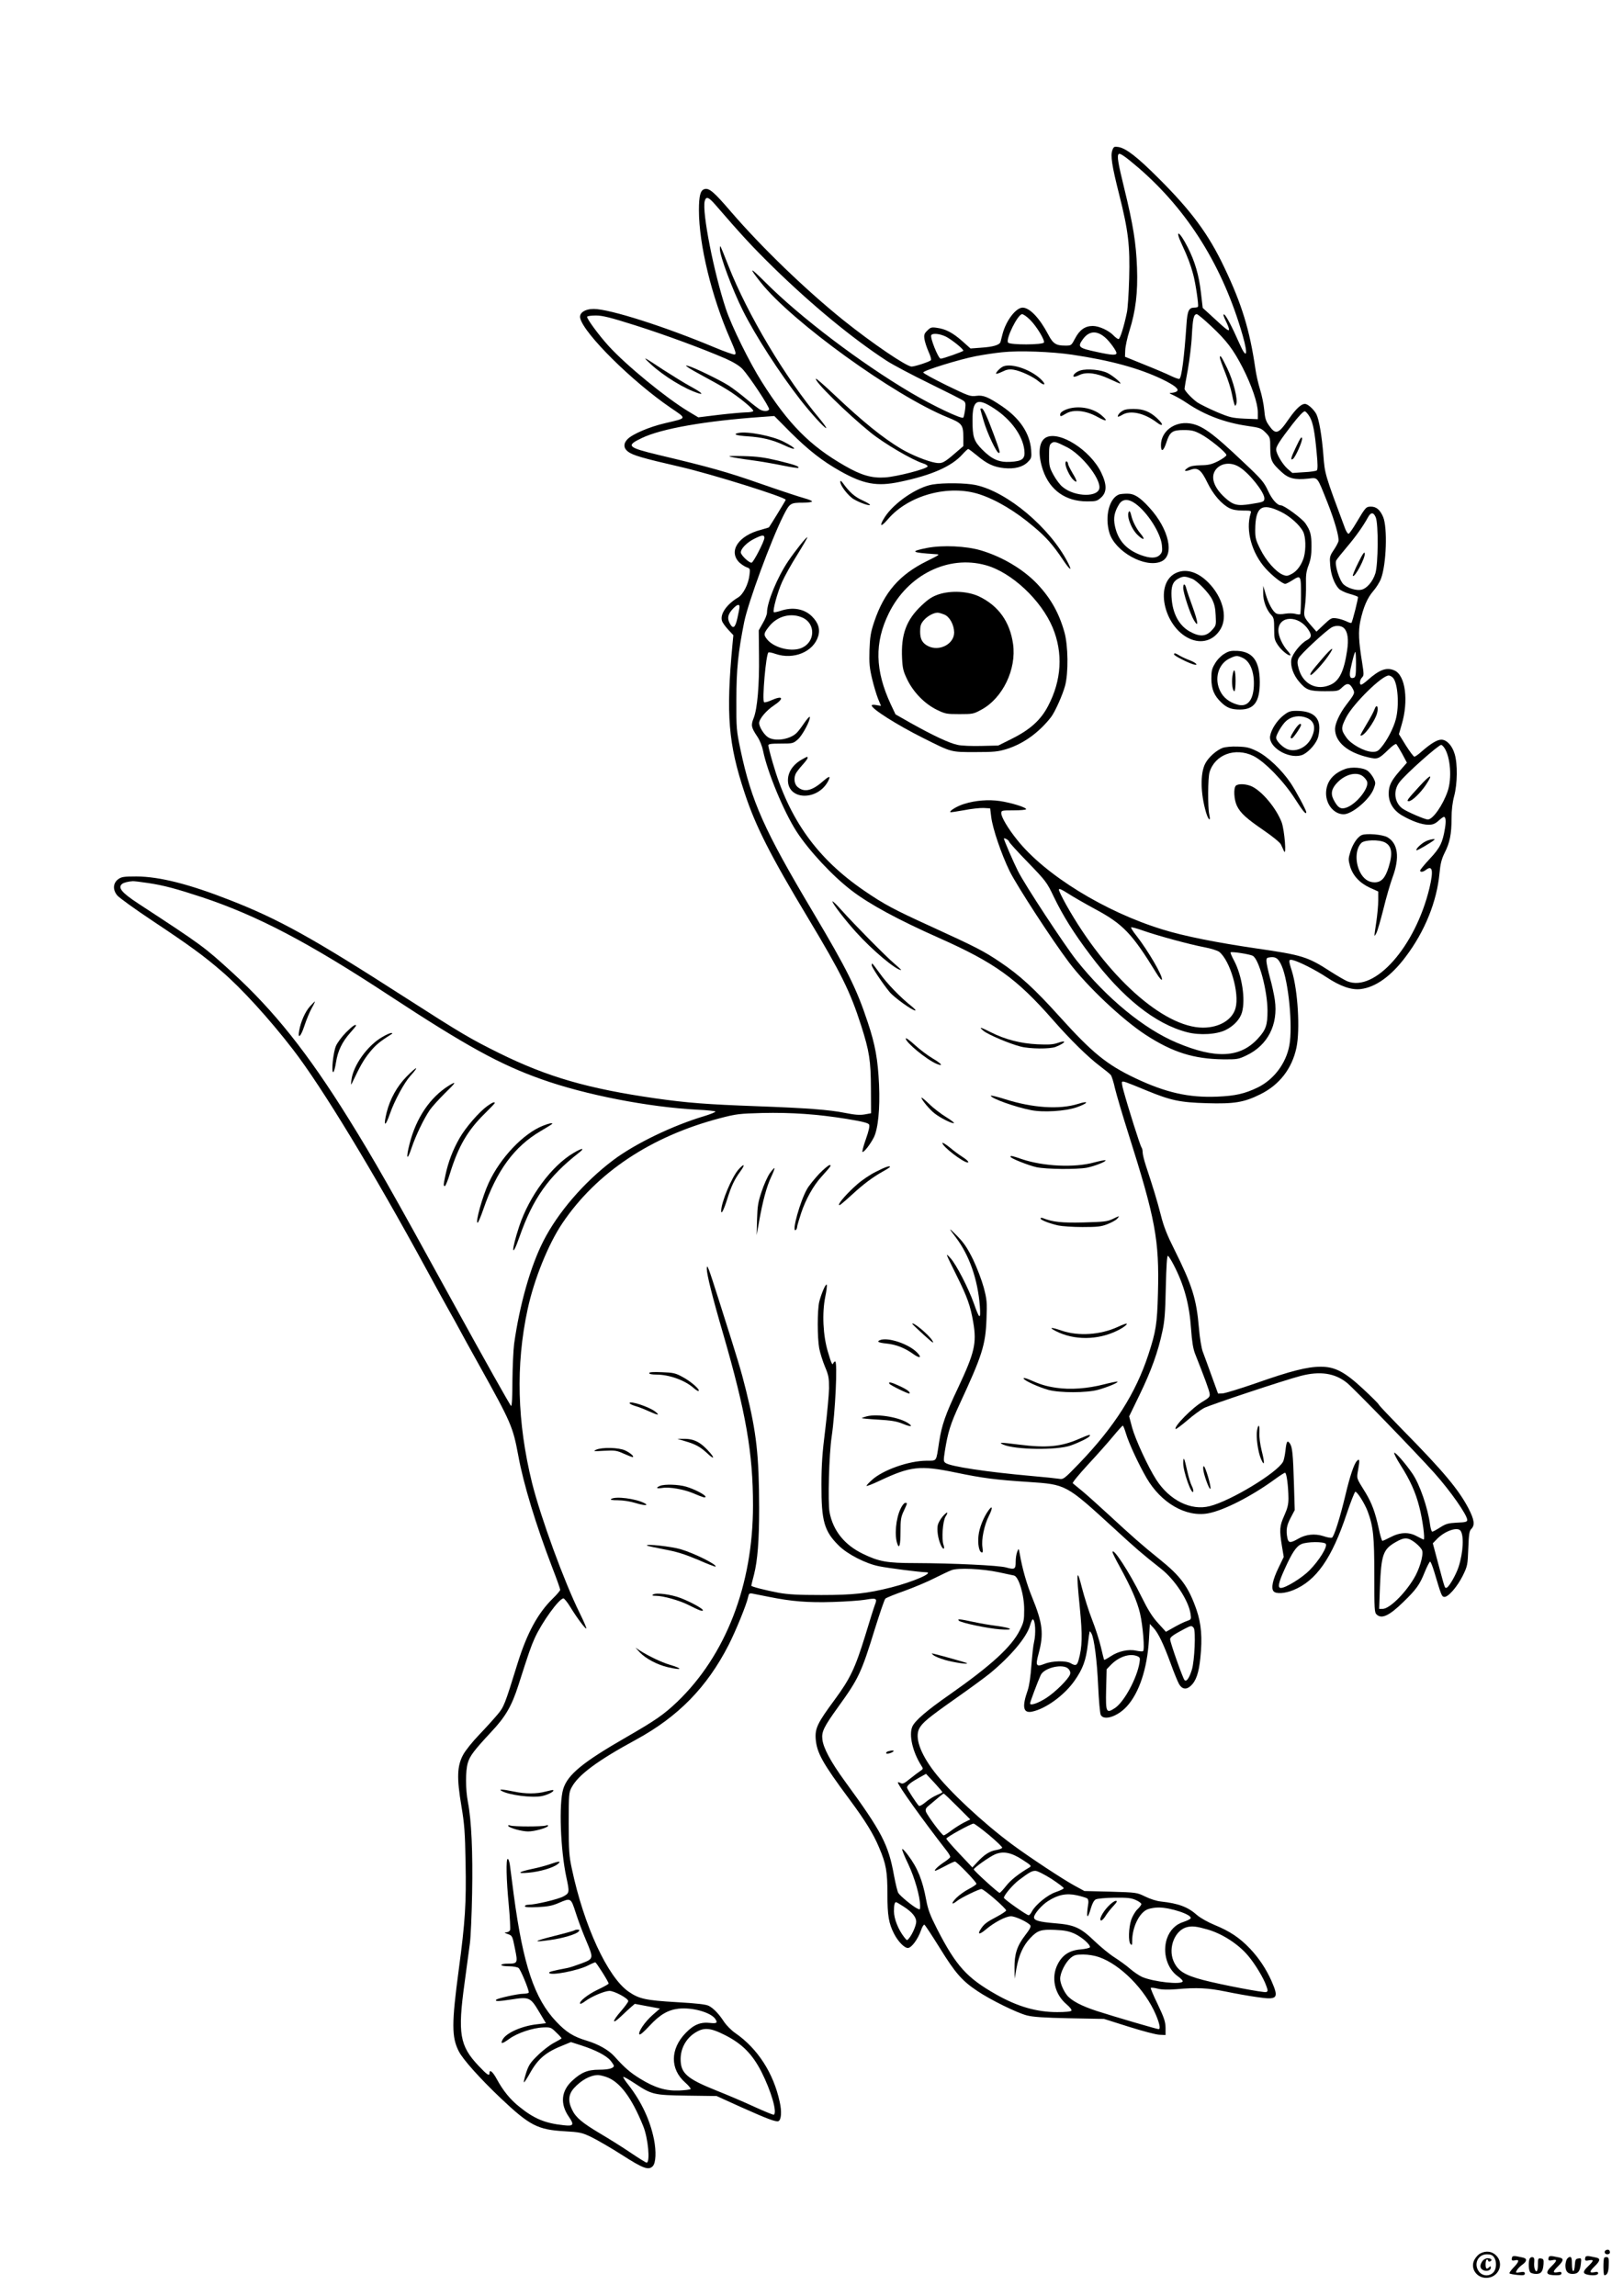 <?xml version="1.0" standalone="no"?>
<!DOCTYPE svg PUBLIC "-//W3C//DTD SVG 20010904//EN"
 "http://www.w3.org/TR/2001/REC-SVG-20010904/DTD/svg10.dtd">
<svg version="1.0" xmlns="http://www.w3.org/2000/svg"
 width="1240pt" height="1754pt" viewBox="0 0 1240 1754"
 preserveAspectRatio="xMidYMid meet">

<g transform="translate(0,1754) scale(0.1,-0.1)"
fill="#000000" stroke="none">
<path d="M8499 16394 c-16 -42 -4 -119 51 -337 71 -281 84 -393 77 -645 -3
-114 -11 -229 -17 -257 -23 -112 -53 -205 -64 -205 -7 0 -23 12 -37 26 -36 39
-112 74 -160 74 -59 0 -101 -30 -135 -95 -29 -55 -29 -55 -76 -55 -70 0 -93
15 -129 84 -66 126 -142 206 -196 206 -51 0 -126 -98 -153 -200 -6 -25 -13
-52 -16 -62 -7 -23 -56 -38 -149 -44 l-80 -6 -65 58 c-72 63 -125 91 -193 100
-40 6 -48 3 -72 -21 -23 -22 -27 -33 -22 -65 3 -21 17 -64 31 -96 15 -32 23
-61 18 -66 -12 -12 -122 -48 -147 -48 -40 0 -300 177 -520 353 -290 233 -624
556 -858 827 -132 154 -170 187 -206 175 -30 -9 -41 -51 -41 -162 0 -260 97
-661 239 -983 43 -99 48 -115 33 -118 -10 -1 -78 23 -152 54 -379 159 -802
294 -924 294 -68 0 -113 -31 -103 -71 30 -120 398 -484 691 -684 126 -86 129
-77 -44 -118 -117 -27 -246 -82 -285 -121 -33 -33 -32 -69 2 -95 35 -28 109
-50 396 -116 245 -56 814 -235 810 -253 -2 -8 -118 -197 -128 -210 -2 -2 -29
-10 -61 -19 -172 -44 -251 -163 -166 -249 15 -14 40 -31 56 -37 27 -9 28 -12
22 -60 -8 -70 -48 -148 -87 -171 -87 -52 -139 -127 -123 -178 3 -13 25 -43 47
-67 l40 -43 -7 -72 c-50 -536 -32 -757 94 -1136 83 -252 197 -476 485 -955
252 -420 320 -557 404 -818 63 -198 74 -267 75 -482 l1 -189 -50 -9 c-37 -6
-75 -3 -150 12 -120 24 -292 37 -675 51 -380 14 -526 25 -773 60 -514 74 -823
163 -1192 345 -220 109 -287 148 -720 426 -703 452 -963 597 -1340 744 -311
122 -537 179 -712 180 -98 0 -115 -3 -140 -21 -40 -30 -43 -81 -7 -124 15 -18
136 -105 268 -193 287 -191 390 -266 528 -385 152 -130 366 -365 545 -597 222
-287 619 -942 1023 -1685 73 -135 151 -276 173 -315 22 -38 54 -97 72 -130 17
-33 88 -161 157 -285 245 -441 256 -466 298 -690 39 -215 135 -530 259 -853
34 -87 61 -164 61 -171 0 -6 -25 -36 -56 -66 -116 -114 -197 -264 -270 -497
-98 -317 -104 -332 -154 -391 -26 -31 -88 -100 -138 -152 -51 -53 -106 -121
-124 -155 -46 -85 -49 -177 -13 -390 23 -137 28 -200 32 -432 6 -312 -3 -452
-52 -818 -55 -411 -55 -516 0 -624 31 -62 162 -208 321 -359 221 -209 282
-240 486 -252 119 -7 133 -10 205 -44 43 -21 149 -82 235 -137 162 -104 203
-119 235 -86 24 24 28 113 9 207 -30 146 -95 285 -194 413 -25 31 -43 59 -40
62 3 3 40 -18 84 -47 135 -89 146 -92 404 -96 l225 -3 185 -84 c201 -90 267
-115 287 -108 22 9 27 73 10 147 -47 220 -169 408 -338 525 -30 20 -68 59 -86
85 -40 62 -80 104 -118 124 -22 11 -88 19 -245 28 -239 14 -287 25 -367 80
-160 110 -342 503 -434 939 -21 97 -24 137 -24 345 0 227 1 237 23 278 51 95
198 204 491 363 323 176 542 400 708 724 54 106 136 307 148 363 6 30 10 33
34 29 14 -3 71 -14 126 -25 173 -35 297 -45 490 -39 99 3 209 11 244 17 87 15
95 11 76 -37 -8 -21 -42 -128 -75 -238 -77 -249 -114 -327 -234 -490 -130
-176 -150 -217 -144 -299 9 -106 51 -182 258 -461 122 -165 182 -262 226 -367
54 -126 64 -183 64 -359 0 -161 10 -221 51 -301 30 -58 78 -108 105 -108 28 0
77 67 101 136 8 25 20 43 25 42 6 -2 58 -82 118 -178 118 -191 170 -251 289
-330 98 -66 299 -165 376 -185 45 -12 128 -18 325 -22 l265 -5 190 -60 c105
-33 210 -61 235 -61 l45 -2 0 55 c-1 46 -10 75 -59 178 -33 67 -57 125 -54
127 3 3 27 1 53 -6 32 -8 76 -9 143 -4 156 14 239 10 377 -18 72 -15 178 -34
237 -42 160 -24 171 -11 112 124 -41 91 -95 173 -163 245 -80 84 -153 133
-272 182 -49 20 -109 54 -132 74 -72 64 -142 90 -278 105 -32 3 -84 20 -120
38 -64 31 -65 31 -264 37 l-200 5 -77 42 c-88 48 -340 214 -474 313 -223 165
-483 408 -596 556 -108 141 -150 262 -115 330 24 45 67 81 277 229 107 75 224
161 260 190 162 133 285 279 310 370 7 25 16 45 20 45 20 0 26 -108 10 -175
-6 -22 -14 -101 -20 -175 -6 -86 -16 -155 -28 -191 -45 -128 -35 -177 32 -164
104 21 247 124 326 237 63 90 87 155 101 276 6 53 13 99 14 100 2 2 8 -5 14
-16 21 -40 42 -203 51 -399 5 -112 14 -212 20 -223 24 -46 128 -12 198 64 95
103 157 289 170 511 l7 120 28 -30 c37 -40 77 -124 132 -274 24 -67 53 -137
63 -155 23 -40 56 -45 89 -14 41 37 62 98 74 215 16 153 7 259 -29 365 -62
178 -120 257 -286 390 -126 101 -213 178 -386 338 -75 69 -165 150 -200 179
-36 29 -69 57 -74 61 -4 5 48 68 116 142 68 73 154 170 192 216 37 45 71 82
74 82 4 0 15 -28 25 -62 22 -73 96 -233 157 -338 111 -191 301 -301 470 -270
120 22 333 131 511 261 37 27 71 49 77 49 12 0 25 -102 26 -195 0 -47 -7 -76
-32 -132 -36 -80 -38 -109 -18 -232 l14 -84 -40 -83 c-44 -91 -58 -155 -38
-179 18 -22 86 -18 152 9 175 72 294 243 407 583 31 92 61 168 66 168 15 0 71
-89 94 -149 43 -116 51 -190 51 -489 0 -262 1 -285 18 -300 39 -36 96 -9 203
95 99 96 126 133 164 229 18 44 37 80 41 80 5 1 19 -35 32 -78 54 -181 57
-188 75 -191 29 -6 100 76 143 162 36 74 37 81 42 208 4 110 8 134 23 149 29
29 23 70 -21 156 -76 145 -190 282 -506 603 -94 96 -176 182 -180 191 -5 10
-58 62 -118 118 -142 132 -216 171 -325 171 -103 0 -229 -32 -496 -126 -121
-42 -236 -77 -255 -78 l-34 -1 -49 135 c-27 74 -57 158 -68 186 -10 28 -23
106 -29 180 -19 223 -51 325 -189 602 -53 105 -80 172 -102 260 -28 110 -58
208 -115 380 -13 40 -24 85 -24 100 0 15 -4 32 -9 38 -9 9 -103 307 -137 432
-10 34 -15 65 -11 68 7 7 20 3 187 -66 185 -76 254 -91 460 -97 210 -6 284 6
409 68 146 72 242 196 276 356 29 137 11 438 -35 586 -27 84 -26 91 8 83 48
-12 171 -74 256 -130 107 -71 192 -100 263 -91 113 14 232 99 342 246 147 194
239 423 259 639 7 74 16 108 39 155 40 78 53 144 53 263 0 64 7 122 20 171 25
94 27 244 4 321 -19 65 -61 110 -102 110 -32 0 -81 -30 -151 -91 -24 -22 -49
-39 -55 -39 -6 0 -35 39 -65 86 l-53 86 21 73 c54 181 29 376 -54 413 -60 28
-115 8 -208 -75 -20 -18 -42 -33 -47 -33 -16 0 -12 37 6 55 15 15 15 24 1 113
-27 165 -30 240 -14 317 23 107 54 178 98 229 23 26 50 69 60 96 41 108 51
390 16 472 -23 53 -51 78 -92 78 -38 0 -41 -3 -113 -124 -26 -44 -52 -81 -58
-83 -6 -2 -18 16 -27 39 -156 418 -155 417 -166 559 -12 151 -33 274 -54 316
-17 31 -53 67 -78 76 -29 10 -73 -28 -134 -116 -79 -115 -99 -120 -151 -45
-23 32 -30 56 -35 117 -4 42 -18 112 -32 156 -14 44 -30 116 -36 160 -43 294
-103 491 -236 770 -121 256 -251 432 -505 685 -161 161 -246 227 -305 237 -31
5 -36 3 -46 -23z m196 -133 c382 -329 649 -758 800 -1286 43 -152 29 -184 -26
-58 -57 129 -103 217 -117 221 -9 3 -4 -14 12 -47 14 -28 26 -58 26 -67 0 -18
-20 -3 -133 102 l-68 62 -14 120 c-15 129 -45 233 -99 340 -65 129 -105 149
-45 22 41 -87 66 -153 85 -225 19 -69 43 -236 37 -247 -2 -5 -15 -8 -28 -8
-42 0 -53 -23 -60 -127 -17 -251 -37 -407 -54 -417 -4 -3 -32 7 -62 21 -30 15
-121 54 -204 87 l-150 61 2 50 c1 28 15 94 32 148 48 152 65 293 58 482 -7
187 -29 327 -98 608 -48 196 -56 247 -42 260 9 10 50 -18 148 -102z m-3227
-288 c197 -228 281 -319 438 -473 298 -291 605 -544 867 -715 49 -32 197 -110
330 -175 133 -65 250 -124 259 -132 15 -11 17 -22 12 -64 -4 -29 -10 -57 -14
-64 -9 -15 -233 91 -402 191 -384 227 -842 574 -1111 843 -120 120 -130 119
-35 -1 236 -299 1021 -866 1428 -1031 111 -45 120 -57 120 -154 l0 -66 -57
-49 c-91 -79 -106 -86 -155 -78 -64 11 -185 60 -264 107 -139 83 -291 206
-507 410 -76 72 -140 128 -143 125 -16 -16 235 -263 416 -410 105 -85 318
-210 403 -237 21 -6 36 -17 34 -23 -6 -19 -234 -78 -324 -84 -101 -7 -182 16
-307 88 -268 153 -433 320 -637 644 -93 147 -230 425 -273 555 -92 277 -183
739 -162 823 10 40 30 33 84 -30z m2401 -875 c50 -49 114 -155 107 -174 -7
-19 -259 -20 -274 -1 -21 25 74 217 107 217 10 0 37 -19 60 -42z m1383 -48
c120 -112 170 -179 242 -318 70 -138 116 -273 116 -342 l0 -52 -102 4 c-95 5
-112 9 -212 51 -60 26 -127 59 -148 73 -42 30 -98 89 -98 105 0 5 11 70 25
144 13 74 28 192 31 262 7 130 14 163 38 163 7 0 56 -41 108 -90z m-4399 5
c236 -75 512 -177 690 -254 61 -27 106 -55 129 -79 52 -55 210 -294 204 -309
-7 -16 -40 -17 -69 -2 -12 7 -58 42 -102 79 -44 37 -107 85 -140 106 -63 40
-262 137 -305 148 -24 7 -25 7 -5 -9 11 -9 67 -41 125 -72 58 -31 137 -75 175
-99 89 -54 207 -152 200 -164 -4 -6 -30 -10 -58 -10 -29 -1 -122 -9 -207 -19
l-155 -19 -75 45 c-171 103 -475 352 -609 499 -75 82 -172 214 -165 225 3 5
33 9 67 9 50 0 110 -15 300 -75z m3596 -98 c33 -31 81 -97 81 -114 0 -18 -34
-17 -148 8 -144 31 -152 38 -107 100 48 64 108 66 174 6z m-1221 11 c44 -23
132 -93 132 -107 0 -6 -155 -61 -173 -61 -18 0 -83 162 -72 180 11 17 66 11
113 -12z m967 -138 c289 -43 505 -102 680 -185 100 -48 139 -80 115 -95 -8 -6
-26 -10 -40 -11 -21 0 -18 -3 17 -19 24 -11 69 -37 100 -58 136 -92 291 -151
467 -176 92 -13 102 -17 135 -50 35 -36 36 -38 36 -119 1 -93 9 -112 88 -184
52 -48 100 -60 203 -49 75 8 65 20 145 -180 56 -141 92 -268 85 -299 -3 -11
-19 -42 -37 -68 -30 -45 -31 -52 -26 -115 5 -72 32 -143 66 -179 11 -12 48
-30 81 -39 33 -9 63 -20 65 -24 4 -7 -42 -190 -50 -198 -2 -3 -21 3 -41 13
-20 9 -54 20 -75 22 -35 5 -42 1 -94 -48 l-57 -54 -35 40 c-64 73 -64 74 -53
155 6 41 9 115 8 164 -2 73 2 102 20 149 16 43 22 79 22 142 0 91 -8 121 -47
178 -26 37 -162 137 -187 137 -28 0 -68 45 -99 113 -30 64 -49 87 -178 208
-248 236 -327 292 -421 305 -116 16 -218 -62 -218 -166 0 -57 19 -48 41 19 26
82 46 96 132 96 61 0 81 -5 129 -30 67 -35 198 -142 198 -161 0 -8 -28 -28
-62 -46 -52 -26 -75 -31 -133 -32 -51 -1 -79 -6 -99 -19 -36 -24 -27 -32 19
-16 56 21 82 1 130 -98 43 -89 107 -163 167 -194 26 -13 58 -19 104 -19 64 0
66 -1 59 -22 -40 -129 9 -305 117 -423 51 -56 127 -115 148 -115 5 0 28 11 50
25 69 44 70 43 70 -113 0 -76 -3 -141 -6 -144 -3 -3 -20 -2 -38 3 -18 5 -52 5
-77 1 -26 -5 -54 -5 -66 1 -27 12 -63 77 -84 152 l-18 60 0 -55 c-1 -60 25
-129 62 -168 19 -20 22 -35 22 -106 0 -76 3 -86 30 -126 28 -41 84 -85 94 -75
2 3 -7 18 -21 33 -38 41 -71 112 -71 155 0 116 154 121 229 7 28 -42 25 -61
-13 -81 -46 -25 -110 -105 -117 -147 -8 -52 16 -119 61 -171 53 -62 77 -71
195 -71 100 0 103 1 133 30 37 36 58 32 81 -12 17 -33 16 -36 -54 -127 -46
-61 -82 -138 -82 -179 0 -99 94 -180 254 -217 71 -17 80 -13 153 58 33 32 56
48 62 42 5 -6 25 -39 45 -75 l35 -66 -56 -64 c-65 -75 -83 -112 -83 -173 0
-68 35 -126 100 -165 75 -44 153 -72 204 -72 33 0 50 7 76 30 18 17 37 30 41
30 15 0 18 -31 9 -86 -18 -111 -38 -151 -116 -234 -41 -44 -74 -84 -74 -90 0
-14 22 -12 44 5 51 39 59 -5 27 -140 -108 -447 -418 -797 -629 -710 -20 9 -77
42 -127 74 -174 113 -218 126 -565 176 -307 45 -554 94 -718 145 -441 135
-900 418 -1112 686 -67 83 -120 172 -120 201 0 22 2 23 95 23 52 0 95 4 95 9
0 14 -114 49 -200 62 -88 13 -188 5 -274 -22 -55 -17 -115 -54 -105 -63 2 -2
49 5 104 15 55 11 123 18 150 17 l50 -3 8 -65 c11 -90 77 -283 141 -415 55
-111 321 -521 453 -696 137 -182 408 -438 588 -555 204 -132 364 -183 590
-186 106 -1 117 1 176 29 164 77 246 235 219 425 -6 40 -22 116 -37 168 -14
52 -26 109 -27 125 -1 27 2 30 32 33 41 4 60 -11 84 -65 53 -119 86 -463 59
-608 -25 -138 -119 -262 -242 -322 -99 -48 -171 -64 -309 -70 -218 -9 -394 31
-626 141 -219 104 -328 193 -579 471 -193 214 -305 316 -454 416 -123 83 -183
114 -524 270 -285 130 -361 170 -514 275 -360 246 -575 546 -699 977 -19 65
-34 125 -34 133 0 11 20 14 95 14 92 0 95 1 131 32 36 32 98 150 91 172 -2 5
-22 -17 -44 -49 -22 -33 -49 -68 -60 -77 -52 -47 -160 -63 -213 -31 -31 18
-70 80 -70 110 0 31 54 95 111 133 84 56 72 81 -20 40 -23 -11 -48 -17 -53
-14 -17 11 14 368 33 380 5 3 29 -2 54 -11 139 -47 290 16 326 135 17 55 0
105 -49 153 -58 57 -147 72 -238 41 -25 -8 -49 -13 -52 -10 -10 11 27 149 63
230 19 43 71 137 116 208 44 71 79 131 77 134 -6 5 -92 -103 -147 -184 -82
-122 -161 -312 -161 -392 0 -14 -14 -50 -32 -80 l-31 -55 2 -195 c3 -225 -13
-403 -40 -473 -23 -57 -20 -73 26 -142 20 -29 38 -75 45 -110 33 -163 159
-467 256 -617 94 -145 274 -339 421 -451 137 -105 353 -222 668 -362 425 -189
592 -309 869 -625 133 -152 269 -285 359 -353 40 -30 78 -61 84 -69 6 -7 21
-53 32 -103 12 -49 57 -203 101 -341 208 -656 238 -816 227 -1223 -6 -235 -16
-294 -73 -468 -97 -296 -259 -551 -529 -832 -116 -120 -120 -123 -155 -117
-19 3 -111 13 -205 21 -347 31 -625 73 -661 100 -16 11 -16 19 -5 91 23 144
43 208 113 359 172 371 198 451 205 650 5 129 3 148 -21 240 -15 55 -51 150
-81 213 -44 89 -69 126 -121 180 -70 70 -71 69 -10 -12 102 -135 166 -319 182
-521 8 -110 -2 -106 -46 20 -41 115 -133 294 -177 343 -42 46 -43 48 44 -128
83 -167 107 -233 129 -362 27 -159 10 -231 -117 -501 -96 -202 -124 -283 -144
-413 -24 -155 -14 -141 -97 -142 -136 -1 -333 -71 -416 -147 -23 -20 -42 -41
-42 -45 0 -5 46 13 103 40 234 110 306 118 577 62 211 -44 309 -56 554 -72
294 -20 287 -16 660 -357 164 -151 208 -189 356 -306 106 -83 211 -243 226
-345 6 -40 5 -43 -24 -53 -31 -11 -69 -30 -130 -65 l-34 -19 -59 65 c-45 49
-77 100 -129 205 -91 185 -220 382 -220 338 0 -6 25 -57 57 -114 88 -161 132
-264 153 -353 22 -94 37 -281 23 -289 -5 -3 -29 -1 -53 4 -58 13 -136 -4 -194
-43 -26 -17 -48 -29 -50 -27 -2 2 -13 46 -25 98 -12 51 -42 145 -67 208 -25
63 -59 172 -77 241 -41 164 -45 130 -17 -149 21 -214 19 -299 -10 -402 -12
-40 -22 -44 -60 -22 -37 21 -140 19 -200 -5 -64 -25 -70 -15 -45 78 41 152 32
231 -50 432 -41 100 -74 217 -93 325 -9 50 -9 50 -20 22 -7 -16 -12 -50 -12
-77 0 -57 -7 -62 -75 -43 -55 15 -400 32 -695 33 -214 0 -274 11 -398 71 -140
68 -227 176 -254 317 -14 75 -4 445 16 577 28 190 46 575 27 575 -5 0 -11 -6
-14 -12 -7 -21 -15 -6 -42 87 -37 123 -45 294 -20 418 10 48 15 91 11 94 -8 8
-42 -71 -57 -132 -15 -65 -15 -272 0 -355 7 -36 27 -99 44 -140 28 -66 31 -86
31 -165 -1 -49 -14 -191 -29 -315 -22 -173 -29 -270 -29 -420 -1 -279 21 -357
133 -467 65 -65 205 -137 306 -157 66 -14 318 -46 358 -46 72 0 -94 -73 -264
-116 -183 -46 -288 -58 -534 -58 -177 0 -252 4 -325 17 -101 19 -210 47 -210
54 0 3 9 41 21 86 27 107 39 258 39 507 -1 404 -20 575 -100 898 -39 157 -59
222 -205 682 -84 264 -94 292 -95 247 0 -42 43 -216 125 -496 174 -601 228
-909 228 -1311 0 -607 -208 -1144 -579 -1500 -102 -97 -165 -141 -389 -270
-334 -192 -448 -286 -482 -396 -34 -112 -21 -464 24 -674 25 -115 24 -121 -22
-146 -39 -22 -217 -64 -269 -64 -14 0 -26 -5 -26 -11 0 -8 30 -10 98 -7 76 4
110 10 159 31 95 41 94 42 132 -75 18 -57 53 -150 77 -206 61 -144 61 -144
-33 -180 -43 -16 -91 -32 -108 -35 -120 -23 -145 -30 -139 -38 13 -22 216 17
294 56 27 14 53 25 58 25 8 0 102 -149 102 -162 0 -4 -37 -25 -82 -46 -78 -37
-149 -94 -135 -108 3 -3 21 6 39 20 47 35 143 76 183 78 37 1 145 -57 145 -78
0 -7 -25 -41 -55 -76 -70 -80 -72 -108 -2 -42 28 27 64 60 79 73 l28 24 96
-18 96 -18 -56 -49 c-60 -53 -112 -130 -101 -148 4 -7 35 19 77 65 80 86 140
121 221 131 104 12 245 -27 281 -77 21 -31 13 -37 -36 -32 -75 9 -127 -12
-189 -76 -119 -122 -121 -276 -4 -379 26 -23 45 -46 41 -50 -4 -4 -43 -9 -87
-11 -102 -4 -186 21 -298 90 -77 48 -115 80 -199 173 -43 47 -121 91 -207 117
-104 31 -158 65 -234 145 -168 176 -254 434 -326 971 -13 104 -27 207 -30 231
-4 23 -10 42 -16 42 -14 0 -11 -156 8 -351 9 -97 13 -184 10 -193 -4 -9 -17
-16 -29 -17 -18 0 -16 -3 12 -13 34 -12 35 -14 54 -110 23 -112 22 -116 -56
-116 -27 0 -48 -4 -48 -10 0 -6 26 -10 58 -10 32 0 65 -6 74 -13 15 -11 78
-163 78 -187 0 -5 -20 -10 -43 -10 -41 0 -194 -34 -205 -45 -15 -14 15 -14
112 1 140 22 148 18 215 -94 l52 -87 -68 -8 c-117 -13 -236 -66 -263 -117 -19
-36 -4 -34 50 5 61 45 180 85 261 88 55 2 60 0 98 -38 23 -21 41 -42 41 -45 0
-3 -26 -18 -58 -35 -31 -16 -87 -59 -123 -95 -57 -55 -70 -75 -89 -133 -12
-38 -20 -70 -17 -73 2 -3 23 28 45 68 63 113 122 163 263 218 l51 21 81 -26
c108 -35 189 -77 221 -115 14 -17 26 -36 26 -40 0 -19 -41 -30 -112 -30 -89 0
-138 -21 -207 -85 -84 -78 -93 -177 -24 -276 42 -61 35 -72 -42 -63 -141 15
-225 50 -336 140 -71 56 -125 123 -174 213 -30 55 -55 76 -55 47 0 -28 -16
-18 -85 55 -143 152 -159 245 -106 629 17 124 35 261 41 305 6 44 14 215 17
381 6 315 -5 558 -32 698 -19 98 -19 239 -1 299 16 55 49 97 177 235 111 117
158 199 209 357 80 250 95 294 125 361 56 123 187 304 220 304 6 0 29 -28 50
-62 51 -84 114 -168 124 -168 5 0 -18 53 -50 118 -118 238 -297 727 -364 994
-114 462 -126 901 -34 1326 49 229 159 500 265 657 261 388 678 665 1204 803
126 33 148 35 323 40 223 5 423 -9 645 -45 122 -20 165 -31 172 -43 6 -11 -2
-48 -25 -113 -19 -53 -30 -97 -25 -97 14 0 59 59 86 111 33 66 48 220 40 404
-9 192 -29 305 -86 475 -85 258 -159 406 -420 845 -372 625 -469 842 -553
1240 -30 144 -32 159 -31 380 0 233 14 366 60 595 32 154 204 621 299 811 49
96 53 99 152 99 34 0 64 4 67 9 3 4 -25 16 -62 26 -37 10 -188 60 -337 112
-251 88 -384 125 -775 218 -237 57 -250 70 -126 129 150 72 488 131 916 161
l96 7 124 -125 c137 -136 243 -219 378 -295 179 -101 282 -120 457 -83 241 50
394 117 477 209 21 23 41 42 45 42 5 0 35 -23 68 -50 76 -64 128 -88 207 -96
80 -8 142 8 181 47 28 29 29 33 25 94 -11 126 -86 239 -223 332 -106 71 -142
86 -196 79 -45 -6 -57 -2 -228 81 -99 49 -179 92 -177 98 4 16 281 101 401
124 61 12 151 25 200 30 130 14 378 5 540 -19z m-600 -410 c129 -84 218 -207
231 -317 8 -67 -13 -86 -106 -91 -87 -5 -140 18 -216 94 -63 64 -74 95 -74
224 0 155 35 175 165 90z m2412 -65 c25 -45 38 -113 53 -279 8 -78 8 -122 1
-129 -5 -5 -49 -12 -98 -14 l-89 -6 -38 33 c-38 34 -86 115 -86 147 0 24 30
70 124 192 49 63 85 101 95 99 9 -2 25 -21 38 -43z m-536 -384 c75 -47 188
-190 189 -237 0 -26 -5 -29 -102 -44 -105 -17 -136 -9 -201 50 -83 76 -109
154 -71 209 39 55 119 65 185 22z m316 -341 c69 -34 142 -99 169 -151 20 -39
23 -132 6 -195 -17 -57 -51 -106 -93 -128 -32 -17 -40 -18 -69 -6 -52 22 -127
106 -170 193 -35 69 -40 88 -40 146 1 180 48 214 197 141z m724 -42 c21 -51
19 -356 -3 -428 -20 -63 -65 -116 -108 -125 -37 -8 -104 12 -135 41 -32 30
-71 155 -56 183 6 11 43 57 82 103 68 80 125 161 161 227 22 40 42 39 59 -1z
m-4671 -157 c0 -25 -82 -184 -97 -189 -17 -5 -83 57 -83 78 0 29 46 76 102
104 62 31 78 32 78 7z m-190 -527 c0 -8 -7 -46 -16 -85 -17 -77 -34 -88 -60
-38 -19 38 -13 67 25 108 32 34 51 40 51 15z m486 -84 c95 -47 92 -180 -6
-227 -76 -37 -216 -4 -270 64 -27 34 -26 44 13 94 64 84 172 112 263 69z
m4133 -79 c28 -28 36 -85 23 -171 -23 -156 -59 -230 -125 -260 -105 -48 -209
2 -243 116 -13 46 -14 61 -3 85 11 28 207 210 254 237 31 17 73 14 94 -7z m91
-276 c0 -78 -3 -97 -16 -102 -30 -11 -38 12 -25 70 17 78 31 127 36 127 3 0 5
-43 5 -95z m283 -103 c37 -41 49 -212 21 -317 -17 -66 -66 -161 -112 -215 -25
-30 -35 -34 -71 -33 -58 3 -157 57 -193 107 -44 61 -44 76 -2 158 55 105 272
318 324 318 9 0 24 -8 33 -18z m393 -536 c46 -71 58 -233 24 -331 -37 -107
-113 -215 -151 -215 -23 0 -157 58 -193 83 -63 45 -74 138 -23 203 48 63 297
284 318 284 5 0 16 -11 25 -24z m-3326 -716 c0 -5 64 -76 143 -157 138 -143
145 -152 198 -263 69 -143 152 -277 279 -445 245 -327 496 -527 740 -590 96
-25 228 -17 296 18 62 31 109 83 123 134 28 100 0 280 -60 394 -18 33 -30 62
-27 64 8 8 147 -14 169 -26 48 -25 112 -264 113 -419 0 -111 -12 -147 -75
-215 -135 -146 -322 -155 -618 -30 -252 106 -535 339 -767 630 -92 117 -395
577 -447 682 -35 69 -107 236 -107 248 0 3 9 1 20 -5 11 -6 20 -15 20 -20z
m-6580 -315 c122 -18 217 -44 415 -109 423 -141 812 -345 1430 -751 584 -383
845 -527 1162 -639 333 -119 821 -214 1196 -233 70 -3 130 -10 133 -14 2 -4
-35 -19 -83 -34 -242 -72 -529 -210 -698 -337 -222 -167 -423 -400 -534 -619
-98 -192 -181 -486 -223 -784 -6 -49 -12 -177 -13 -282 0 -122 -4 -193 -10
-193 -5 0 -205 356 -444 791 -474 864 -601 1087 -798 1404 -313 503 -568 823
-889 1117 -215 196 -225 204 -719 527 -125 82 -157 121 -122 149 12 10 44 18
82 21 11 0 63 -6 115 -14z m7240 -201 c210 -113 280 -186 464 -486 21 -35 41
-58 43 -51 9 25 -104 219 -195 336 -25 31 -43 60 -40 63 3 3 45 -8 92 -25 108
-38 353 -105 469 -127 48 -9 99 -25 112 -35 83 -66 156 -315 125 -429 -24 -90
-124 -150 -249 -150 -302 1 -739 393 -1046 940 -30 54 -55 105 -55 114 0 11
18 4 68 -28 37 -24 132 -79 212 -122z m596 -2714 c82 -158 121 -303 134 -492
7 -99 16 -152 31 -190 72 -182 109 -281 111 -305 3 -22 -5 -31 -54 -60 -80
-47 -222 -192 -206 -209 3 -3 43 27 89 66 46 40 104 82 129 95 50 25 611 212
735 244 150 40 265 22 357 -53 53 -43 527 -532 666 -687 125 -140 252 -322
252 -360 0 -14 -14 -18 -78 -20 -67 -4 -84 -8 -128 -36 -28 -18 -55 -33 -61
-33 -6 0 -13 24 -17 53 -17 128 -79 310 -136 392 -54 79 -134 169 -138 157 -2
-7 20 -49 48 -93 73 -114 116 -209 144 -321 25 -95 45 -248 33 -248 -3 0 -28
12 -54 26 -61 33 -127 30 -201 -9 -29 -15 -55 -27 -60 -27 -5 0 -18 44 -29 98
-26 119 -52 190 -99 268 -74 120 -70 106 -57 180 13 73 10 86 -11 63 -21 -22
-53 -117 -86 -257 -42 -176 -88 -322 -104 -328 -8 -3 -37 2 -65 12 -66 21
-135 14 -194 -21 -58 -33 -73 -32 -81 6 -12 60 -6 97 25 155 l31 59 -6 201
c-7 228 -12 282 -32 309 -19 26 -25 15 -33 -57 -4 -35 -12 -73 -19 -85 -46
-84 -399 -298 -559 -338 -144 -37 -307 44 -409 202 -63 98 -159 307 -184 397
l-23 87 81 167 c88 182 139 324 172 478 18 80 23 146 27 342 4 159 9 242 16
239 5 -1 25 -32 43 -67z m2192 -2032 c28 -36 22 -165 -14 -277 -20 -61 -73
-153 -91 -159 -15 -4 -11 -16 -64 181 l-42 158 32 33 c59 61 154 94 179 64z
m-345 -93 c26 -20 50 -47 53 -61 10 -38 -23 -146 -65 -214 -72 -119 -187 -230
-238 -230 l-26 0 6 168 c10 247 24 287 120 342 67 39 94 38 150 -5z m-684 -8
c16 -20 -50 -127 -124 -202 -57 -58 -182 -135 -219 -135 -26 0 -19 39 29 144
57 127 89 174 128 191 42 19 171 20 186 2z m-2499 -217 c52 -11 105 -22 117
-25 36 -8 78 -147 78 -260 0 -82 -3 -97 -33 -157 -62 -126 -218 -269 -536
-492 -178 -124 -267 -201 -286 -246 -27 -64 3 -192 67 -294 18 -28 18 -28 -7
-45 -14 -9 -48 -35 -78 -59 -44 -36 -56 -41 -72 -32 -11 6 -20 8 -20 4 0 -21
188 -284 373 -522 15 -19 27 -40 27 -46 0 -6 -20 -23 -43 -38 -45 -29 -87 -68
-71 -68 5 0 38 16 74 35 35 19 69 35 76 35 14 0 164 -155 164 -170 0 -5 -26
-23 -57 -39 -32 -16 -76 -48 -98 -70 -41 -43 -36 -56 8 -21 30 24 166 90 185
90 20 0 193 -151 189 -164 -2 -6 -33 -27 -69 -46 -78 -41 -98 -56 -121 -90
-32 -46 -17 -52 31 -12 68 58 156 104 196 104 34 0 126 -43 147 -68 8 -10 -2
-30 -40 -79 -61 -80 -81 -142 -80 -249 l1 -81 14 80 c18 99 50 171 103 228 57
61 83 70 193 65 72 -3 105 -10 148 -29 57 -27 123 -85 117 -104 -2 -5 -34 -13
-71 -16 -84 -7 -139 -42 -175 -113 -52 -101 -25 -227 66 -305 26 -22 43 -43
39 -50 -5 -7 -45 -11 -109 -11 -157 0 -302 42 -465 134 -225 127 -307 218
-452 500 -55 108 -70 149 -84 224 -28 150 -65 243 -138 340 -22 30 -42 51 -45
48 -4 -3 17 -55 46 -115 50 -106 90 -247 91 -319 0 -32 0 -32 -27 -18 -34 18
-123 91 -139 115 -7 9 -21 68 -33 131 -43 240 -92 335 -377 725 -107 147 -164
253 -171 319 -7 58 12 96 120 246 157 218 177 259 282 600 37 118 72 221 79
228 6 7 73 34 147 60 74 27 177 70 229 97 52 26 111 54 130 61 48 19 235 11
360 -16z m1490 -425 c17 -21 7 -253 -14 -320 -20 -64 -41 -94 -56 -79 -13 13
-110 288 -110 312 0 17 24 34 109 79 52 27 55 27 71 8z m-434 -215 c24 -10 26
-14 20 -51 -19 -118 -117 -299 -187 -346 -67 -44 -72 -36 -68 141 l4 155 30
31 c60 63 143 92 201 70z m-522 -99 c12 -14 16 -27 11 -42 -12 -35 -110 -133
-179 -178 -63 -41 -126 -63 -126 -43 0 11 59 168 81 216 27 58 174 91 213 47z
m-964 -941 c0 -3 -20 -13 -44 -23 -24 -10 -62 -34 -85 -54 -24 -20 -46 -32
-51 -27 -22 24 -90 129 -90 139 0 17 28 40 91 75 l54 30 63 -67 c34 -37 62
-70 62 -73z m114 -109 l99 -99 -50 -25 c-27 -14 -71 -42 -96 -61 -26 -20 -52
-36 -57 -36 -13 0 -126 152 -136 182 -5 17 0 28 24 47 76 65 107 90 112 90 3
1 50 -44 104 -98z m242 -218 c57 -48 103 -92 101 -97 -2 -6 -22 -14 -46 -18
-50 -8 -92 -36 -144 -92 l-38 -41 -99 105 c-55 58 -100 110 -100 115 0 11 187
114 208 115 7 0 60 -39 118 -87z m254 -188 c67 -43 73 -49 56 -59 -83 -49
-143 -96 -179 -142 -23 -29 -45 -53 -50 -53 -10 -1 -197 169 -197 179 0 12
116 94 160 114 63 28 125 16 210 -39z m223 -147 c53 -35 96 -67 94 -72 -2 -6
-29 -18 -60 -29 -62 -20 -156 -97 -183 -148 -8 -16 -19 -29 -25 -29 -15 0
-189 123 -189 133 0 20 68 100 114 135 80 60 99 71 126 71 14 1 67 -26 123
-61z m274 -150 c7 -5 10 -22 8 -36 -18 -116 -8 -133 20 -37 10 34 23 59 37 66
12 6 74 12 142 13 99 1 129 -2 164 -18 23 -10 42 -24 42 -31 0 -6 -13 -24 -30
-40 -16 -15 -37 -51 -47 -79 -20 -60 -24 -169 -5 -187 10 -11 12 -6 12 24 0
107 56 220 120 243 19 7 55 13 80 13 90 1 257 -54 247 -82 -2 -6 -25 -18 -52
-27 -63 -19 -108 -65 -130 -130 -34 -104 1 -226 82 -285 23 -16 41 -34 39 -40
-7 -28 -224 -4 -311 34 -22 10 -62 37 -90 61 -27 24 -81 63 -120 88 -38 24
-106 80 -152 124 -109 105 -155 125 -306 137 -118 10 -157 21 -157 45 0 25 58
93 107 124 76 49 141 62 222 44 36 -8 71 -19 78 -24z m-1403 -62 c64 -41 96
-80 96 -115 0 -28 -28 -94 -54 -126 -16 -20 -16 -20 -36 5 -46 58 -80 142 -80
200 0 50 5 70 17 70 2 0 28 -15 57 -34z m2315 -173 c115 -31 243 -113 319
-205 52 -62 116 -168 136 -226 14 -38 14 -43 0 -49 -17 -6 -340 55 -481 92
-145 38 -196 71 -228 147 -42 102 13 237 107 258 38 8 70 5 147 -17z m-822
-213 c164 -57 352 -248 433 -438 30 -70 38 -112 22 -112 -14 0 -341 96 -474
139 -116 38 -192 78 -226 120 -28 36 -52 92 -52 126 0 46 40 125 80 159 27 22
41 26 96 26 39 0 87 -8 121 -20z m-2855 -597 c129 -66 206 -144 275 -278 74
-146 123 -312 95 -329 -4 -2 -70 25 -147 60 -77 36 -209 92 -292 125 -225 90
-273 132 -273 240 0 79 39 153 104 197 72 48 119 45 238 -15z m-911 -318 c103
-35 194 -155 283 -375 38 -92 55 -280 26 -280 -5 0 -60 34 -122 76 -62 42
-166 107 -232 146 -138 82 -187 123 -215 182 -33 67 -28 118 15 166 54 59 121
97 180 99 11 1 41 -6 65 -14z"/>
<path d="M5500 15638 c0 -54 96 -311 176 -471 96 -192 280 -477 440 -682 77
-99 182 -215 196 -215 5 0 -16 30 -47 68 -263 312 -555 802 -700 1172 -31 80
-59 147 -61 149 -2 2 -4 -7 -4 -21z"/>
<path d="M9320 14808 c0 -7 18 -58 40 -113 22 -55 45 -127 51 -160 6 -33 15
-69 19 -80 7 -19 8 -19 15 -2 14 34 -22 177 -69 274 -43 89 -56 108 -56 81z"/>
<path d="M4970 14760 c100 -93 264 -193 369 -225 43 -13 13 12 -65 54 -42 23
-133 79 -203 124 -160 106 -168 109 -101 47z"/>
<path d="M7665 14741 c-23 -10 -61 -49 -54 -56 3 -2 24 5 47 16 32 16 52 20
85 15 53 -8 151 -53 195 -91 37 -31 56 -27 26 6 -71 79 -230 138 -299 110z"/>
<path d="M8254 14710 c-33 -10 -61 -36 -51 -47 4 -3 23 2 43 12 54 26 132 16
229 -29 43 -20 80 -36 83 -36 16 0 -55 60 -95 80 -51 26 -158 36 -209 20z"/>
<path d="M8175 14421 c-44 -11 -75 -30 -75 -46 0 -19 2 -19 45 6 56 34 152 23
239 -25 73 -41 86 -34 29 14 -61 50 -156 70 -238 51z"/>
<path d="M8595 14410 c-28 -9 -55 -34 -55 -52 0 -4 16 2 36 14 61 36 167 13
262 -59 41 -31 54 -22 21 13 -53 57 -106 85 -171 89 -35 3 -76 0 -93 -5z"/>
<path d="M5643 14233 c-48 -10 -19 -20 70 -26 108 -7 188 -26 276 -67 106 -50
104 -28 -2 26 -85 44 -276 81 -344 67z"/>
<path d="M7993 14199 c-57 -29 -66 -129 -24 -252 53 -152 173 -237 336 -237
68 0 77 2 107 29 46 41 46 100 0 194 -84 170 -317 317 -419 266z m159 -75
c108 -55 248 -227 248 -306 0 -78 -186 -77 -281 2 -20 15 -51 57 -70 92 -31
57 -34 71 -34 146 0 70 3 86 19 97 20 15 33 12 118 -31z"/>
<path d="M8140 13999 c0 -29 35 -101 60 -124 34 -31 32 -11 -5 50 -19 33 -35
64 -35 71 0 7 -4 16 -10 19 -6 3 -10 -4 -10 -16z"/>
<path d="M5580 14051 c19 -5 91 -17 160 -26 69 -9 177 -28 240 -41 63 -13 117
-21 119 -18 11 11 -28 24 -154 55 -105 25 -156 32 -265 35 -92 2 -124 1 -100
-5z"/>
<path d="M6420 13859 c0 -29 62 -109 104 -133 47 -27 115 -51 123 -43 3 3 -23
19 -58 35 -59 27 -98 61 -151 134 -13 17 -17 19 -18 7z"/>
<path d="M7125 13839 c-119 -20 -294 -139 -365 -249 -46 -72 -32 -82 24 -16
157 184 465 267 700 190 126 -41 276 -130 412 -246 94 -78 149 -140 223 -251
56 -84 77 -97 40 -25 -136 266 -463 542 -705 593 -74 16 -247 18 -329 4z"/>
<path d="M8550 13763 c-75 -28 -111 -168 -74 -293 43 -143 271 -271 394 -220
107 44 63 248 -90 414 -73 80 -116 106 -169 105 -25 0 -53 -3 -61 -6z m126
-71 c92 -67 191 -223 201 -315 5 -47 2 -58 -16 -76 -27 -27 -74 -27 -145 -1
-112 42 -175 113 -198 223 -13 61 -4 106 32 165 26 42 71 44 126 4z"/>
<path d="M8627 13634 c-24 -25 12 -129 63 -179 46 -45 65 -41 26 6 -35 41 -64
99 -74 145 -4 19 -11 32 -15 28z"/>
<path d="M7086 13355 c-138 -27 -126 -36 59 -48 40 -2 39 -2 -65 -54 -208
-103 -325 -237 -401 -463 -27 -81 -32 -113 -36 -215 -3 -102 0 -135 20 -220
13 -55 34 -124 46 -154 l22 -53 -36 6 c-20 4 -35 3 -35 -3 0 -26 194 -149 390
-247 223 -112 212 -109 400 -109 145 0 174 3 240 23 129 40 249 127 340 244
31 41 87 166 107 238 27 99 24 311 -5 412 -41 146 -105 259 -206 366 -107 113
-268 209 -433 258 -112 33 -289 41 -407 19z m444 -132 c198 -54 425 -267 513
-478 80 -193 68 -401 -35 -597 -55 -107 -138 -182 -277 -251 l-104 -52 -128
-3 c-71 -2 -153 1 -183 8 -63 13 -188 72 -358 167 l-116 66 -36 76 c-121 260
-126 472 -15 697 144 293 453 446 739 367z"/>
<path d="M7172 13000 c-49 -17 -77 -34 -131 -85 -117 -110 -158 -222 -149
-405 4 -77 9 -98 41 -164 48 -97 134 -184 225 -228 63 -31 74 -33 172 -33 101
0 108 1 168 34 163 88 269 309 242 501 -24 171 -112 293 -260 364 -86 40 -212
47 -308 16z m44 -155 c40 -17 73 -78 74 -136 0 -89 -114 -148 -200 -104 -44
23 -60 53 -60 111 0 42 5 59 27 85 27 32 74 58 106 59 10 0 33 -7 53 -15z"/>
<path d="M8978 13160 c-165 -88 -77 -432 129 -506 88 -31 171 0 219 82 55 94
15 244 -95 355 -84 84 -176 109 -253 69z m130 -41 c38 -15 126 -105 152 -156
18 -35 26 -69 28 -125 4 -75 3 -77 -30 -113 -45 -49 -93 -51 -170 -8 -88 50
-138 154 -138 291 0 66 17 97 64 118 30 13 44 12 94 -7z"/>
<path d="M9040 13050 c0 -40 54 -203 83 -250 36 -59 31 -13 -12 106 -22 60
-43 121 -47 137 -9 39 -24 44 -24 7z"/>
<path d="M9353 12545 c-25 -15 -54 -45 -70 -73 -24 -39 -28 -58 -28 -117 1
-80 21 -129 77 -182 42 -40 76 -53 141 -53 109 0 152 59 152 210 -1 160 -52
231 -170 238 -51 2 -67 -1 -102 -23z m143 -31 c52 -25 84 -98 84 -193 0 -127
-47 -187 -127 -163 -62 18 -106 53 -130 102 -47 93 -17 205 67 248 53 26 62
27 106 6z"/>
<path d="M9416 12375 c-8 -49 1 -115 15 -115 5 0 9 36 9 80 0 87 -14 107 -24
35z"/>
<path d="M8970 12541 c0 -10 106 -64 148 -76 42 -12 22 12 -25 30 -27 10 -62
26 -79 36 -35 21 -44 23 -44 10z"/>
<path d="M9808 12077 c-50 -38 -96 -109 -104 -159 -14 -83 134 -175 236 -148
43 11 104 73 126 126 8 18 14 56 14 83 0 88 -58 131 -177 131 -43 0 -59 -5
-95 -33z m177 -21 c59 -25 71 -78 34 -153 -37 -77 -127 -115 -192 -82 -38 20
-77 62 -77 84 0 23 46 101 76 127 43 38 103 47 159 24z"/>
<path d="M9890 11963 c-32 -50 -36 -63 -20 -63 10 0 70 87 70 102 0 21 -23 3
-50 -39z"/>
<path d="M9341 11827 c-49 -19 -108 -72 -133 -120 -39 -76 -36 -230 7 -375 18
-59 37 -71 24 -14 -12 54 -11 278 2 323 41 135 195 192 334 125 87 -43 232
-192 319 -328 60 -94 86 -125 86 -102 0 15 -82 168 -121 225 -68 100 -174 200
-254 240 -59 29 -81 34 -150 36 -46 2 -94 -3 -114 -10z"/>
<path d="M6135 11743 c-73 -38 -115 -98 -115 -163 0 -154 227 -159 307 -7 22
44 10 42 -43 -4 -83 -72 -143 -84 -193 -38 -23 22 -28 67 -10 102 7 12 29 41
50 64 22 24 39 47 39 53 0 12 1 13 -35 -7z"/>
<path d="M10278 11666 c-90 -33 -139 -91 -146 -170 -8 -93 56 -176 134 -176
64 0 199 114 229 194 16 43 16 47 -1 82 -11 21 -31 46 -45 56 -33 25 -123 32
-171 14z m135 -56 c14 -11 29 -30 32 -41 16 -50 -84 -174 -161 -199 -42 -14
-64 1 -96 63 -24 48 -13 88 35 135 62 60 144 78 190 42z"/>
<path d="M9442 11538 c-19 -19 -14 -107 8 -153 27 -56 71 -96 208 -190 64 -44
122 -91 128 -105 7 -14 17 -36 23 -50 22 -51 5 160 -17 219 -41 106 -144 231
-224 272 -42 21 -108 25 -126 7z"/>
<path d="M10404 11161 c-33 -14 -70 -70 -88 -131 -15 -49 -15 -59 -1 -108 21
-71 74 -128 153 -164 l62 -28 0 -68 c0 -37 -7 -112 -15 -166 -18 -119 -18
-118 1 -83 8 15 32 98 54 185 21 87 53 196 70 242 55 149 41 257 -39 304 -37
22 -162 32 -197 17z m177 -56 c53 -28 61 -83 29 -187 -26 -85 -56 -118 -108
-118 -47 0 -85 27 -111 78 -39 77 -35 178 10 223 24 24 135 27 180 4z"/>
<path d="M10894 11114 c-36 -17 -80 -61 -72 -69 5 -5 119 63 137 80 11 11 -37
3 -65 -11z"/>
<path d="M6360 10654 c0 -16 92 -136 179 -233 126 -140 306 -291 346 -291 3 0
-20 22 -52 49 -65 55 -304 297 -406 411 -36 41 -67 70 -67 64z"/>
<path d="M6660 10167 c0 -15 82 -138 136 -204 34 -42 175 -143 197 -142 7 0
-6 14 -28 32 -88 70 -190 176 -242 250 -30 42 -57 77 -59 77 -2 0 -4 -6 -4
-13z"/>
<path d="M7515 9665 c36 -29 196 -97 281 -119 72 -19 225 -20 269 -3 78 31 90
57 15 30 -35 -12 -70 -14 -155 -10 -127 6 -247 37 -355 92 -81 41 -96 44 -55
10z"/>
<path d="M6920 9607 c0 -30 159 -161 235 -193 58 -24 39 1 -31 42 -37 22 -98
68 -135 102 -38 35 -69 57 -69 49z"/>
<path d="M7570 9170 c0 -20 188 -87 307 -110 94 -19 262 -8 347 21 90 31 102
55 14 27 -143 -45 -348 -32 -564 37 -57 18 -104 29 -104 25z"/>
<path d="M7040 9155 c0 -16 67 -96 103 -122 43 -33 122 -73 144 -73 9 0 -16
21 -57 46 -41 25 -101 71 -132 102 -32 31 -58 52 -58 47z"/>
<path d="M7200 8809 c0 -27 158 -148 193 -149 15 0 -5 21 -43 45 -21 13 -63
44 -94 70 -31 25 -56 40 -56 34z"/>
<path d="M7720 8704 c0 -12 137 -66 199 -80 78 -16 303 -18 384 -4 60 12 152
48 143 57 -3 3 -42 -5 -88 -17 -149 -41 -387 -30 -552 26 -72 25 -86 28 -86
18z"/>
<path d="M5641 8605 c-51 -59 -131 -250 -131 -315 0 -31 20 8 45 87 32 102 54
150 102 216 40 55 29 63 -16 12z"/>
<path d="M6258 8573 c-35 -38 -77 -89 -91 -114 -53 -90 -121 -335 -88 -315 6
4 11 14 11 23 0 8 14 56 31 107 34 103 93 209 154 276 75 84 80 90 63 90 -8 0
-44 -30 -80 -67z"/>
<path d="M6694 8590 c-44 -21 -109 -65 -145 -97 -71 -62 -139 -138 -139 -155
0 -12 15 0 108 84 77 71 150 126 225 168 31 17 57 34 57 36 0 12 -36 0 -106
-36z"/>
<path d="M5881 8577 c-17 -25 -45 -87 -62 -139 -27 -80 -32 -110 -35 -213 l-3
-120 19 107 c28 156 57 263 91 336 17 35 28 66 26 69 -3 2 -19 -16 -36 -40z"/>
<path d="M8500 8228 c-40 -19 -66 -22 -221 -26 -170 -4 -234 3 -311 33 -10 4
-18 3 -18 -3 0 -11 65 -37 135 -53 28 -6 111 -12 185 -12 115 0 143 3 191 22
31 12 64 30 74 41 22 25 21 25 -35 -2z"/>
<path d="M6970 7427 c0 -2 39 -39 87 -83 70 -63 83 -72 66 -44 -28 46 -153
149 -153 127z"/>
<path d="M8540 7404 c-133 -61 -299 -72 -427 -29 -84 29 -105 27 -46 -3 138
-71 320 -70 468 3 49 23 89 56 69 54 -5 0 -34 -11 -64 -25z"/>
<path d="M6723 7303 c-28 -11 -10 -20 50 -26 71 -7 139 -33 203 -79 50 -36 70
-31 33 8 -63 67 -225 122 -286 97z"/>
<path d="M4960 7051 c0 -7 21 -11 53 -11 99 0 217 -42 286 -102 18 -16 36 -27
39 -23 11 11 -61 74 -122 106 -54 30 -72 34 -158 37 -68 3 -98 1 -98 -7z"/>
<path d="M7820 7011 c0 -15 117 -68 190 -88 89 -24 291 -23 377 0 73 20 158
55 151 63 -3 2 -50 -7 -104 -21 -125 -32 -255 -42 -364 -26 -79 12 -119 24
-212 65 -21 9 -38 12 -38 7z"/>
<path d="M6795 6970 c7 -12 148 -80 153 -75 10 10 -16 30 -72 56 -63 30 -92
37 -81 19z"/>
<path d="M4810 6822 c0 -5 19 -15 43 -22 23 -6 71 -25 106 -41 71 -32 86 -32
46 -1 -45 35 -195 85 -195 64z"/>
<path d="M6622 6721 c-18 -5 -35 -11 -38 -13 -2 -3 53 -8 123 -12 100 -6 141
-12 188 -31 61 -25 83 -25 49 0 -64 47 -237 78 -322 56z"/>
<path d="M8245 6549 c-138 -60 -247 -71 -460 -44 -143 18 -160 18 -120 0 91
-40 411 -44 515 -7 67 24 136 58 145 72 10 15 -4 12 -80 -21z"/>
<path d="M5235 6531 c79 -23 113 -42 166 -90 48 -46 64 -47 27 -2 -71 83 -124
112 -208 110 l-45 0 60 -18z"/>
<path d="M4555 6466 c-27 -12 -20 -13 61 -8 83 4 97 2 149 -22 32 -14 62 -26
67 -26 20 0 -17 33 -57 51 -48 22 -175 25 -220 5z"/>
<path d="M5043 6190 c-36 -15 -27 -23 17 -16 55 9 162 -10 235 -40 80 -34 95
-38 95 -27 0 14 -86 59 -149 77 -59 17 -162 20 -198 6z"/>
<path d="M4670 6090 c-11 -7 5 -10 51 -10 39 0 95 -9 134 -21 68 -21 107 -21
68 -1 -64 34 -219 54 -253 32z"/>
<path d="M6881 6016 c-37 -76 -49 -208 -24 -272 14 -38 23 -3 23 94 0 93 3
114 25 160 29 63 29 62 11 62 -8 0 -24 -20 -35 -44z"/>
<path d="M7552 6002 c-38 -52 -70 -134 -76 -192 -7 -64 4 -122 23 -128 11 -4
12 5 7 40 -9 58 14 169 49 238 31 61 29 87 -3 42z"/>
<path d="M7202 5956 c-16 -19 -33 -48 -37 -65 -8 -36 1 -102 21 -148 17 -43
37 -44 22 -2 -15 45 -5 181 16 214 26 40 13 41 -22 1z"/>
<path d="M4943 5734 c3 -3 62 -16 131 -29 97 -18 154 -36 257 -79 72 -32 133
-55 136 -53 14 14 -162 102 -267 133 -72 21 -272 43 -257 28z"/>
<path d="M4990 5360 c-11 -7 -6 -10 21 -10 55 0 180 -35 249 -70 81 -41 110
-52 110 -40 0 12 -92 63 -170 93 -73 28 -187 43 -210 27z"/>
<path d="M4889 4917 c44 -46 131 -93 212 -112 112 -26 122 -13 14 19 -60 18
-159 65 -225 107 l-35 23 34 -37z"/>
<path d="M3830 3861 c55 -33 233 -56 309 -41 46 9 98 36 88 46 -2 2 -27 -3
-57 -11 -70 -19 -156 -19 -245 0 -81 17 -119 19 -95 6z"/>
<path d="M3884 3591 c10 -15 103 -41 151 -41 48 0 141 26 151 41 4 8 -1 9 -16
4 -29 -9 -242 -9 -271 0 -14 5 -19 4 -15 -4z"/>
<path d="M4202 3300 c-30 -11 -91 -27 -135 -36 -109 -23 -124 -38 -28 -29 87
8 186 37 221 65 32 25 13 25 -58 0z"/>
<path d="M4388 2794 c-4 -3 -75 -23 -160 -44 -155 -39 -162 -49 -23 -29 95 13
198 44 215 64 10 12 9 15 -7 15 -11 0 -22 -3 -25 -6z"/>
<path d="M7490 14416 c0 -2 11 -43 25 -90 27 -94 99 -246 116 -246 12 0 9 12
-38 140 -50 135 -80 200 -92 200 -6 0 -11 -2 -11 -4z"/>
<path d="M9902 14126 c-40 -84 -45 -105 -24 -92 18 11 74 135 70 157 -3 19
-13 4 -46 -65z"/>
<path d="M10377 13241 c-26 -52 -44 -97 -41 -100 15 -15 97 140 91 172 -2 16
-16 -3 -50 -72z"/>
<path d="M10099 12505 c-79 -92 -94 -114 -86 -121 7 -8 93 84 134 144 58 83
32 71 -48 -23z"/>
<path d="M10502 12123 c-5 -16 -32 -67 -60 -113 -28 -46 -50 -86 -48 -87 19
-19 108 101 127 169 13 49 -3 75 -19 31z"/>
<path d="M10844 11533 c-94 -103 -101 -113 -80 -113 24 0 90 64 131 126 58 88
36 82 -51 -13z"/>
<path d="M2367 9851 c-35 -39 -69 -115 -81 -183 -13 -70 12 -48 39 34 15 46
40 107 56 136 16 28 27 52 25 52 -2 0 -19 -17 -39 -39z"/>
<path d="M2644 9654 c-31 -31 -66 -78 -77 -103 -21 -48 -37 -201 -21 -201 5 0
15 34 21 75 14 88 47 156 108 225 25 28 45 53 45 55 0 16 -27 -2 -76 -51z"/>
<path d="M2920 9618 c-112 -64 -222 -217 -235 -328 -5 -40 -4 -42 6 -20 60
126 87 174 132 230 46 57 76 82 163 137 14 9 15 12 4 12 -8 1 -40 -13 -70 -31z"/>
<path d="M3105 9315 c-71 -73 -125 -169 -151 -273 -27 -110 -11 -115 26 -7 34
97 108 234 154 285 74 82 54 79 -29 -5z"/>
<path d="M3429 9247 c-143 -89 -250 -247 -300 -445 -29 -114 -19 -135 15 -32
32 95 93 222 139 290 17 25 69 82 115 128 87 84 94 98 31 59z"/>
<path d="M3724 9092 c-65 -47 -166 -164 -213 -246 -51 -89 -86 -181 -107 -279
-17 -80 -17 -87 -5 -87 5 0 24 46 41 103 63 202 133 322 262 449 43 42 78 79
78 82 0 12 -18 5 -56 -22z"/>
<path d="M4149 8941 c-149 -58 -326 -244 -415 -436 -48 -104 -104 -305 -85
-305 5 0 25 48 45 106 101 293 236 476 435 593 50 29 91 55 91 57 0 8 -26 3
-71 -15z"/>
<path d="M4382 8733 c-168 -99 -339 -331 -415 -560 -63 -191 -60 -259 3 -78
102 290 221 458 450 637 53 41 31 42 -38 1z"/>
<path d="M9604 6613 c-9 -47 7 -164 30 -217 27 -64 30 -33 6 60 -13 53 -20
107 -18 140 3 62 -8 72 -18 17z"/>
<path d="M9040 6363 c0 -66 66 -250 77 -216 2 6 -3 26 -12 43 -9 17 -25 70
-35 116 -21 98 -30 115 -30 57z"/>
<path d="M9195 6303 c10 -54 48 -150 53 -135 6 19 -39 172 -51 172 -5 0 -6
-15 -2 -37z"/>
<path d="M7326 5160 c16 -16 218 -59 313 -66 115 -9 97 10 -24 26 -49 6 -130
20 -180 31 -102 22 -124 24 -109 9z"/>
<path d="M7135 4894 c11 -8 49 -23 85 -34 67 -19 179 -36 168 -25 -5 6 -256
75 -268 75 -3 -1 4 -7 15 -16z"/>
<path d="M6788 4163 c-10 -2 -18 -9 -18 -14 0 -11 39 -2 55 12 9 9 -6 10 -37
2z"/>
<path d="M8466 2977 c-44 -46 -74 -107 -52 -107 6 0 20 15 31 32 10 18 37 52
58 75 31 33 36 43 22 43 -10 0 -37 -19 -59 -43z"/>
<path d="M12273 353 c-21 -7 -15 -33 7 -33 11 0 20 6 20 14 0 18 -11 25 -27
19z"/>
<path d="M11311 327 c-14 -6 -34 -27 -44 -45 -38 -64 11 -142 88 -142 93 0
140 107 76 171 -32 32 -77 38 -120 16z m103 -29 c23 -32 20 -90 -4 -116 -30
-32 -82 -30 -109 4 -45 57 -11 134 59 134 29 0 43 -6 54 -22z"/>
<path d="M11326 268 c-22 -31 -20 -55 4 -68 26 -14 60 -4 60 18 0 12 -3 13
-12 4 -20 -20 -28 -14 -28 23 0 19 5 35 10 35 6 0 10 -4 10 -10 0 -5 7 -7 15
-4 21 9 8 24 -20 24 -13 0 -31 -10 -39 -22z"/>
<path d="M11556 303 c-3 -3 -6 -13 -6 -21 0 -10 7 -12 25 -8 36 9 32 -11 -12
-56 -20 -21 -34 -41 -30 -44 4 -4 32 -9 62 -12 45 -4 55 -2 55 11 0 12 -8 15
-36 10 -34 -6 -36 -5 -25 15 6 11 24 30 41 42 37 26 39 48 5 55 -14 3 -36 7
-49 10 -12 2 -26 2 -30 -2z"/>
<path d="M11836 303 c-3 -3 -6 -13 -6 -20 0 -11 8 -13 30 -8 39 9 38 -3 -5
-45 -53 -52 -44 -70 36 -70 28 0 39 4 39 15 0 11 -8 13 -30 8 -39 -7 -38 5 5
47 41 40 44 58 10 65 -14 3 -36 7 -49 10 -12 2 -26 2 -30 -2z"/>
<path d="M12116 303 c-3 -3 -6 -13 -6 -21 0 -11 8 -13 30 -8 39 7 38 -2 -5
-44 -41 -39 -44 -55 -12 -64 42 -11 87 -7 87 9 0 11 -8 13 -30 8 -39 -7 -38 5
5 47 41 40 44 58 10 65 -14 3 -36 7 -49 10 -12 2 -26 2 -30 -2z"/>
<path d="M11686 285 c-10 -28 -7 -90 6 -103 7 -7 27 -12 45 -12 38 0 52 20 56
77 2 33 -1 38 -20 41 -21 3 -23 0 -23 -47 0 -52 -13 -68 -25 -31 -4 11 -5 35
-3 53 2 23 -1 33 -13 35 -9 2 -19 -4 -23 -13z"/>
<path d="M11970 281 c-5 -11 -10 -32 -10 -46 0 -44 17 -65 54 -65 42 0 57 18
64 76 5 44 4 46 -19 42 -21 -3 -24 -9 -27 -50 -4 -66 -22 -60 -22 7 0 42 -4
55 -15 55 -8 0 -19 -9 -25 -19z"/>
<path d="M12257 294 c-9 -10 -9 -134 1 -134 21 1 31 21 33 75 2 47 0 61 -12
63 -8 1 -18 0 -22 -4z"/>
</g>
</svg>
